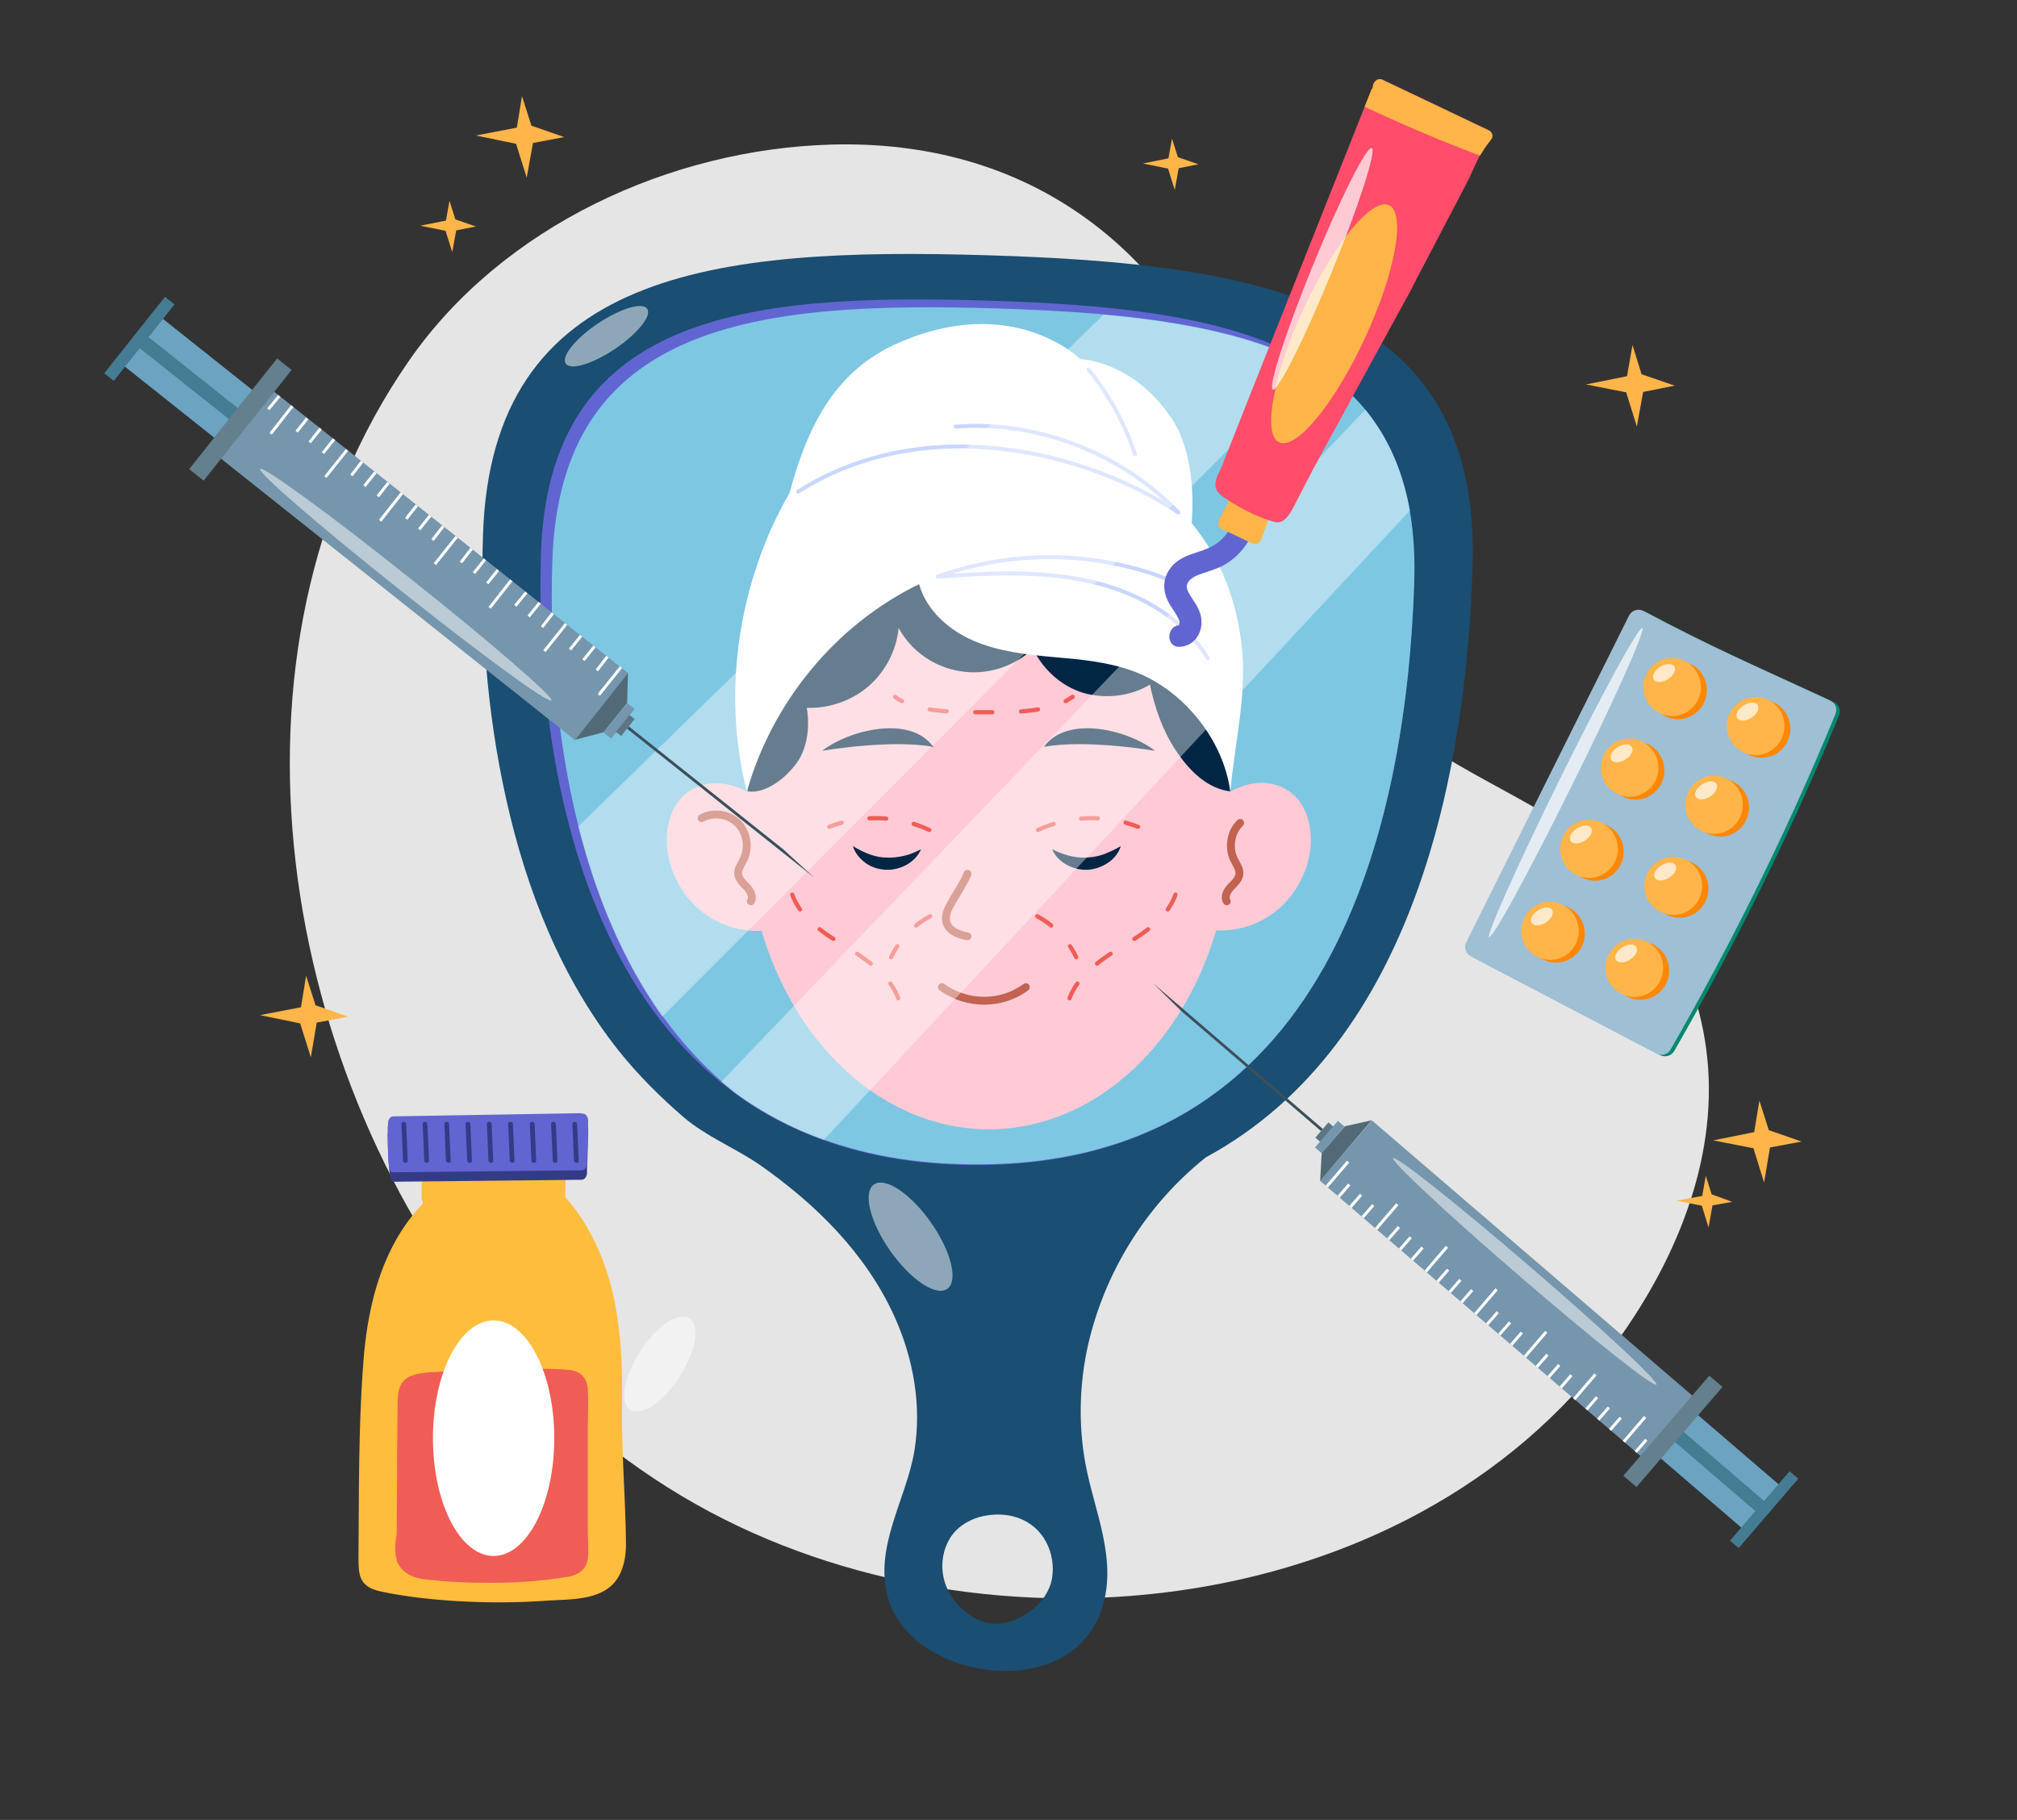 <svg xmlns="http://www.w3.org/2000/svg" xmlns:xlink="http://www.w3.org/1999/xlink" viewBox="0 0 512 462" xmlns:v="https://vecta.io/nano"><rect x="0" y="0" width="512" height="462" fill="#333333" stroke="none"/><style>.f{fill:#fff}.g{fill:#ffb549}.h{opacity:.7}.i{fill:#ff8703}.j{fill:none}.k{stroke-miterlimit:10}.l{opacity:.5}.m{stroke-linecap:round}.n{stroke-linejoin:round}.o{stroke:#f05d56}.p{stroke-width:1.067}.q{fill:#6165d1}.r{fill:#ffcad5}.s{stroke:#c26251}.t{stroke-width:2}</style><path d="M126.7 340.2C71 274 52.3 165.9 103.8 91.6c23.7-34.2 66.4-53.8 107.4-54.9 48.9-1.3 85.1 25.2 102.7 70.2 8.3 21.3 14.1 44.5 27.6 63.3 13.4 18.7 35.1 26.6 53.9 38.3 19.9 12.5 33.3 31.6 37.3 55.1 4.5 26.5-5.5 52.9-20.5 74.5-50.7 73.4-161.3 85.6-235.5 43.8-19.5-11-36.1-25.3-50-41.7z" fill="#e5e5e5"/><path d="M425 266.8c15.7-27.4 29.8-55.9 41.8-85.1a2.6 2.6.0 0 0-1.4-3.5c-18.1-8.4-29.7-13.3-47.3-22.7-1.3-.7-3-.2-3.7 1.2l-41.3 82.9c-.7 1.3-.1 2.9 1.2 3.6l47 24.6c1.4.7 2.9.3 3.7-1z" fill="#00896d"/><path d="M424.1 266.4c15.7-27.4 29.8-55.9 41.8-85.1.6-1.4.0-2.9-1.4-3.5-18.1-8.4-29.7-13.3-47.3-22.7-1.3-.7-3-.2-3.7 1.2l-41.3 82.9c-.7 1.3-.1 2.9 1.2 3.6l47 24.6c1.4.8 3 .3 3.7-1z" fill="#9fbfd5"/><path d="M432.6 178.3c-1.7 3.7-6 5.3-9.7 3.6s-5.3-6.1-3.6-9.8 6-5.3 9.7-3.6 5.3 6 3.6 9.8z" class="i"/><path d="M431.1 177.5c-1.7 3.7-6 5.3-9.7 3.6s-5.3-6.1-3.6-9.8 6-5.3 9.7-3.6c3.6 1.7 5.3 6.1 3.6 9.8z" class="g"/><path d="M423.4 172.4c-1.4.9-3 1-3.6.1s.2-2.3 1.6-3.2 3-1 3.6-.1-.2 2.3-1.6 3.2z" class="f h"/><ellipse cx="415.2" cy="195.6" rx="7.3" ry="7.4" class="i"/><use xlink:href="#B" class="g"/><path d="M412.6 192.8c-1.4.9-3 1-3.6.1s.2-2.3 1.6-3.2 3-1 3.6-.1-.1 2.3-1.6 3.2z" class="f h"/><use xlink:href="#B" x="-8.8" y="21.3" class="i"/><use xlink:href="#B" x="-10.3" y="20.6" class="g"/><path d="M402.3 213.4c-1.4.9-3 1-3.6.1s.2-2.3 1.6-3.2 3-1 3.6-.1-.2 2.3-1.6 3.2z" class="f h"/><use xlink:href="#B" x="-18.7" y="42.1" class="i"/><path d="M400.1 239.4c-1.7 3.7-6 5.3-9.7 3.6s-5.3-6.1-3.6-9.8 6-5.3 9.7-3.6c3.6 1.7 5.3 6.1 3.6 9.8z" class="g"/><path d="M392.4 234.2c-1.4.9-3 1-3.6.1s.2-2.3 1.6-3.2 3-1 3.6-.1c.5.9-.2 2.3-1.6 3.2z" class="f h"/><use xlink:href="#B" x="33.5" y="-9.9" class="i"/><use xlink:href="#B" x="32" y="-10.6" class="g"/><path d="M444.6 182.2c-1.4.9-3 1-3.6.1s.2-2.3 1.6-3.2 3-1 3.6-.1c.5.9-.2 2.3-1.6 3.2z" class="f h"/><use xlink:href="#B" x="23" y="10.1" class="i"/><ellipse cx="435.1" cy="204.3" rx="7.3" ry="7.4" class="g"/><path d="M434.1 202.2c-1.4.9-3 1-3.6.1s.2-2.3 1.6-3.2 3-1 3.6-.1c.5.8-.2 2.3-1.6 3.2z" class="f h"/><use xlink:href="#B" x="12.7" y="30.7" class="i"/><use xlink:href="#B" x="11.1" y="30" class="g"/><path d="M423.7 222.8c-1.4.9-3 1-3.6.1s.2-2.3 1.6-3.2 3-1 3.6-.1c.6.8-.1 2.3-1.6 3.2z" class="f h"/><ellipse cx="416.4" cy="246.4" rx="7.3" ry="7.4" class="i"/><path d="M421.5 248.8c-1.7 3.7-6 5.3-9.7 3.6s-5.3-6.1-3.6-9.8 6-5.3 9.7-3.6 5.3 6 3.6 9.8z" class="g"/><g class="f"><path d="M413.8 243.6c-1.4.9-3 1-3.6.1s.2-2.3 1.6-3.2 3-1 3.6-.1c.5.8-.2 2.3-1.6 3.2zM399 199.4c-10.7 21.7-20.1 38.9-21 38.5-.8-.4 7.2-18.3 17.9-40s20.1-38.9 21-38.5-7.1 18.4-17.9 40z" class="h"/></g><path d="M250.6 64.8c-69.4-2.1-125.9 4-128 71.1-.7 22.4 1 45.1 5.9 67 5.1 22.9 13.9 45.4 28.6 63.9 4.9 6.1 10.4 11.6 16.3 16.7 5.8 5 13 7.8 19.3 12.1 14.6 10.2 27.1 22.7 34.3 38.5 4.9 10.8 7 22.8 5.1 34.3-2.1 12.4-10.3 24.3-6.7 37.2 3.2 11.2 15.5 17.7 27.3 18.5 5.7.4 11.7-.5 16.6-3.2 5.2-2.8 8.8-7.4 10.5-12.8 3.9-12.4-2.1-24.6-4.3-36.7-1.8-9.9-1.5-20.2.7-30 4.2-18.3 14.6-35.4 29.9-47.6 53.5-29 66.2-99.1 67.7-150.2 2.2-67-53.8-76.7-123.2-78.8zm16.2 337c-.9 3.1-3 5.6-5.4 7.3-4.3 3.1-9.4 4.3-14.1 1.6-4.5-2.6-8.1-7.3-8.1-13.2.0-3.3 1.2-6.6 3.4-8.9 2.2-2.2 5.1-3.5 8-3.9 6.1-1 12.7 1.3 15.5 7.9 1.2 2.9 1.5 6.2.7 9.2z" fill="#1a4e72"/><path d="M359 147.5c-1.9 60.7-20.6 151.1-115.5 148.2-90.7-2.8-108-94.3-106.2-155C139.2 80 189 74.4 250.2 76.3c61.3 1.8 110.7 10.6 108.8 71.2z" class="q"/><path d="M359 147.5c.7-24.1-6.6-40-19.6-50.6-19.9-14.1-51.1-17.5-86.3-18.6-61.2-1.9-111.1 3.7-112.9 64.4-1.4 43.8 7.3 103.6 46.3 134.6 14.6 10.7 33.3 17.5 57 18.2 94.9 3.1 113.6-87.3 115.5-148z" fill="#7dc7e3"/><ellipse cx="251" cy="209.1" rx="61.6" ry="77.6" class="r"/><path d="M312.3 200.9c-6-.7-10.6-5.5-13.9-10.5s-5.3-10.8-6.5-16.6c-5 3-11.3 3.7-16.9 2.1-5.6-1.7-10.2-5.9-12.8-11.2-4.8 4.6-11.8 6.8-18.4 5.7-6.6-1-12.5-5.1-15.7-11-.5 5.6-3.3 11-7.5 14.7s-10.1 5.8-15.8 5.6c.8 4.6.2 10.1-2.5 13.9s-7.9 8-12.5 7.3c0 0-7.6-57.8 47.3-59.4s74.2 40.7 74.2 40.7l1 18.7zm-103.6-10.3s17.4-3 28.2-1c-5.8-8.2-21.4-4.3-28.2 1zm84.5.0s-17.4-3-28.2-1c5.9-8.2 21.4-4.3 28.2 1z" fill="#002644"/><path d="M245.6 221.8c-.9 2.5-4.1 6.9-5.1 9.4-1.4 3.7 1.1 5.8 5.1 6.5m-6.5 12.9c6.4 4.6 15.1 4.6 21.3.0" class="j k m n s t"/><path d="M216.5 214.8c1.5.9 2.9 1.6 4.3 2.1s2.8.8 4.2.8c1.4.1 2.9-.1 4.3-.4 1.5-.3 2.9-.9 4.5-1.7-.7 1.6-2 3-3.6 3.9s-3.5 1.4-5.4 1.3-3.7-.7-5.2-1.8c-1.4-1.1-2.6-2.5-3.1-4.2zm68 0c-.5 1.7-1.7 3.2-3.2 4.2s-3.3 1.7-5.2 1.8-3.8-.4-5.4-1.3-2.9-2.2-3.6-3.9c1.6.8 3 1.3 4.5 1.7 1.5.3 2.9.5 4.3.4s2.8-.3 4.2-.8c1.5-.6 2.9-1.2 4.4-2.1z" fill="#002644"/><path d="M199.9 233.1c0-7.8-1.1-15.6-3.4-23 1-.9 1.4-2.4.2-3.6-3.8-3.8-8.2-7.1-13.7-7.6-5.3-.5-10.2 2.2-12.3 7.1-4.1 9.6.9 21.5 9.4 26.8 5 3.2 11.1 4.2 16.9 3.1.3.0.5-.2.7-.3 1.1-.2 2.2-1 2.2-2.5z" class="r"/><path d="M178.1 207.7c2.9-1.6 6.7-1.1 9.1 1.2s3 6.2 1.6 9.2c-.6 1.3-1.6 2.5-1.4 3.9.2 1.3 1.3 2.3 2.2 3.2.9 1 1.7 2.5 1 3.6" class="j k m n s t"/><path d="M304.3 235.5c.2.1.4.2.7.3 5.8 1.1 11.9.1 16.9-3.1 8.5-5.3 13.5-17.2 9.4-26.8-2.1-4.9-7-7.6-12.3-7.1-5.5.5-9.9 3.9-13.7 7.6-1.2 1.2-.8 2.7.2 3.6-2.3 7.5-3.4 15.3-3.4 23-.1 1.6 1 2.4 2.2 2.5z" class="r"/><path d="M314.8 208.9c-2.4 2.3-3 6.2-1.6 9.2.6 1.3 1.6 2.5 1.4 3.9-.2 1.3-1.3 2.3-2.2 3.2-.9 1-1.7 2.5-1 3.6" class="j k m n s t"/><path d="M312.3 200.9c-1.8-13.3-12.1-25.9-24.6-30.5-6.5-2.4-13.4-3-20.3-3.6s-13.8-1.4-20.2-4.1c-6.3-2.7-12-7.7-13.9-14.4-21.2 10.3-37.3 30-43.7 52.6-6.5-24.9-2.1-53.5 10.8-75.7 5-18.6 12.4-31.3 27.3-38 29.4-13.1 46.6 4 46.6 4s12.9.2 22.9 14.7c5 7.2 6 18.1 5.3 26.9 7.6 9.3 11.6 20.1 12.8 32.1 1.1 12-1.9 24.1-3 36z" class="f"/><g class="j m n"><g class="k"><path d="M202.6 124.8c32.4-20.5 73.2-10.2 96.5 5.3-14.3-15-35.8-23.4-56.5-21.8m53.7 38.7c-18.5-7.2-39.6-7.4-58.3-.6 12.7-.9 24.8-1.6 37.3.9s24.7 9 31.3 19.8m-30.3-73.3c5.2 6.4 9.2 13.7 11.8 21.5" stroke="#c9d7ff"/><g stroke-dasharray="4.266,7.11" class="o p"><path d="M201.1 227.1c2.3 6.4 8.6 10.2 14.4 13.7 5.8 3.6 11.8 8.1 13.1 14.7m7.5-22.9c-4.3 2.3-7.8 6-9.9 10.4m9.7-32.3c-7.9-3.7-17.3-4-25.4-.8m87.9 17.2c-2.3 6.4-8.6 10.2-14.4 13.7-5.8 3.6-11.8 8.1-13.1 14.7m-7.6-22.9c4.3 2.3 7.8 6 9.9 10.4"/><path d="M263.5 210.7c7.9-3.7 17.3-4 25.4-.8"/></g></g><path d="M272.3 176.9l-1.8 1.1" class="o p"/><path d="M263.5 180.1c-3.6.6-8.1.8-13.8.7-7.8.1-13.3-.3-17.3-1.5" stroke-dasharray="4.357,7.262" class="o p"/><path d="M229 178c-.7-.3-1.3-.7-1.8-1.1" class="o p"/></g><g opacity=".4" class="f"><path d="M346.6 104 183.1 274.6l3.5 2.9c6.6 4.9 14.1 8.9 22.5 11.9l148.8-159.8c-1.9-10.4-5.8-18.8-11.3-25.6zm-66.5-24.1L146.8 209.8c4.4 17.4 11.2 34.1 21.3 48.3L332.9 93c-14-7.6-32.2-11.2-52.8-13.1z"/></g><g class="f"><ellipse transform="matrix(.818 -.575 .575 .818 -138.524 190.032)" cx="231.2" cy="314" rx="6.3" ry="16.2" class="l"/><path d="M151.8 82.1c5.7-3.8 11.3-5.5 12.5-3.7s-2.5 6.3-8.2 10.2c-5.7 3.8-11.3 5.5-12.5 3.7s2.5-6.4 8.2-10.2z" class="l"/></g><path d="M408.416 358.935l9.447-11 34.744 29.839-9.447 11z" fill="#6ca3c1"/><g fill="#447d93"><path d="M412.001 354.769l2.215-2.579 34.744 29.839-2.215 2.579z"/><path d="M439.158 391.096l15.115-17.6 2.2 1.889-15.115 17.6z"/></g><path d="M335.099 299.771l13.16-15.324 82.46 70.818-13.16 15.324zm-1.293-8.471 5.798-6.752 1.669 1.433-5.798 6.752z" fill="#7596ac"/><path d="M333.885 288.806l3.323-3.869 1.214 1.042-3.323 3.869z" fill="#5d7684"/><path d="M335.8 286.6l-.5.5-35.4-30.4-7.2-7.1z" fill="#3c4f59"/><path d="M412.072 374.637l21.825-25.413 3.338 2.867-21.825 25.413z" fill="#647f8e"/><path d="M335.5 292.7l-.4 7.1 13.1-15.4-6.8 1.5z" fill="#526a77"/><path d="M388.2 321.4c18.5 15.9 32.9 29.4 32.3 30.1-.7.8-16.2-11.5-34.6-27.4-18.5-15.9-32.9-29.4-32.3-30.1.6-.8 16.1 11.5 34.6 27.4z" class="f l"/><path d="M336.8 301.2l5.4-6.3m-2.4 8.9 2.7-3.1m.3 5.7 2.7-3.1m.4 5.7 2.7-3.1m.7 6.1 5.4-6.3m-2.3 8.9 2.7-3.1m.3 5.7 2.7-3.1m.3 5.7 2.7-3.1m.8 6.1 5.4-6.3m-2.4 8.9 2.7-3.1m.4 5.7 2.7-3.1m.3 5.7 2.7-3.1m.8 6.1 5.4-6.3m-2.4 8.9 2.7-3.1m.4 5.7 2.7-3.1m.3 5.7 2.7-3.1m.8 6.1 5.4-6.3m-2.4 8.9 2.7-3.1m.3 5.7 2.7-3.1m.4 5.7 2.7-3.1m.7 6.1 5.4-6.3m-2.3 8.9 2.7-3.1m.3 5.7 2.7-3.1m.3 5.7 2.7-3.1m.8 6.1 5.4-6.3m-2.4 8.9 2.7-3.1" stroke="#fff" stroke-width=".75" class="j k"/><g fill="#ffbd3d"><path d="M143.7 289.4c0-1.3-1.2-2.5-2.5-2.5h-.3-.4l-30.9-.4c-1.6.0-2.4 1.3-2.4 2.5v.3L107 304c0 .4.1.7.3 1.1-.2 1.4.6 2.8 2.3 2.8l31.3-.5c1.6.0 2.4-1.3 2.4-2.5.1-.3.2-.5.2-.8l.2-14.7z"/><path d="M157.1 400.1c1.3-2.4 1.8-5.2 1.8-8.1-.1-11.3-1.1-22.6-1-34 .2-13.2-.3-26.7-5.3-39.1-2.5-6.2-5.9-11.8-10.6-16.6a1.58 1.58.0 0 0-1.2-.5c-.2-.1-.4-.1-.6-.1l-26.9.9c-.7-.7-1.8-.9-2.7-.2l-.3.3c-.7.1-1.1.6-1.3 1.2-11.7 11-15.7 26.9-16.8 42.4-.8 10.7-1 21.4-1.1 32.1l-.1 16.1c0 5.2-.1 8.2 5.6 9.5 6.1 1.3 12.4 2 18.5 2.4a174.99 174.99.0 0 0 22.9.0c6.7-.5 15.5.2 19.1-6.3z"/></g><path d="M149.2 385.4v-22.3c0-3.5.2-7 0-10.5-.2-2.8-1.8-4.5-4.6-4.8-3.4-.4-7-.3-10.5-.3l-10.8.1a197.22 197.22.0 0 0-11 .6c-2.8.2-6.1.1-8.6 1.4-3.1 1.7-2.7 5.3-2.8 8.4l-.1 12.7-.1 18.8c-.4 2.2-.6 4.4.0 6.4v.2c0 .4.2.7.4.9.4.8 1 1.6 1.9 2.2 2.3 1.8 5.7 1.8 8.5 2.1 3.6.3 7.3.5 11 .5 7.2.1 14.4-.3 21.5-1.5 2.6-.4 4.8-1.7 5.2-4.5.2-1.4.1-2.8.1-4.2-.1-2.1-.1-4.2-.1-6.2z" fill="#f05d56"/><g class="f"><ellipse cx="125.3" cy="365.1" rx="15.4" ry="29.9"/><path d="M172.5 349.5c-4.1 6.4-9.7 10.2-12.5 8.4s-1.6-8.4 2.5-14.8 9.7-10.2 12.5-8.4c2.8 1.7 1.7 8.3-2.5 14.8z" class="l"/></g><path d="M149.3 286.3c0-1-.7-2-1.5-2h-.1c-.1-.1-.3-.1-.5-.1l-47.3.8c-1.1.0-1.5 1.3-1.4 2.4.0.2-.1.3-.1.5.1 3 .1 12.1 1.4 12.1l47.8-.5c1 0 1.5-1.1 1.4-2.2v-.4c.2-3.5.2-7.1.3-10.6z" fill="#333b86"/><path d="M149.3 284.5c0-1-.7-1.9-1.5-1.8h-.1c-.1-.1-.3-.1-.5-.1l-47.3.8c-1.1.0-1.5 1.2-1.4 2.2.0.2-.1.3-.1.5.1 2.9-.2 11.5 1.1 11.5l48.1-.5c1 0 1.5-1.1 1.4-2.1v-.4c.2-3.4.2-6.7.3-10.1z" class="q"/><g fill="#333b86"><use xlink:href="#C"/><use xlink:href="#C" x="5.4"/><use xlink:href="#C" x="10.9"/><use xlink:href="#C" x="16.3"/><use xlink:href="#C" x="21.7"/><use xlink:href="#C" x="27.1"/><use xlink:href="#C" x="32.6"/><use xlink:href="#C" x="38"/><use xlink:href="#C" x="43.4"/></g><path d="M132.5 24.4l-1.3 8-10.4 2 10.2 2.1 2.7 8.6 1.6-8.8 7.9-1.5-8.3-2.9zm281.9 63.2-1.4 7.9-10.4 2.1 10.2 2 2.7 8.7 1.6-8.8 8-1.6-8.4-2.9zm32.2 191.8-1.3 8-10.4 2.1 10.2 2 2.7 8.7 1.5-8.9 8-1.5-8.3-2.9zM77.7 247.7l-1.3 8-10.4 2 10.2 2.1 2.7 8.6 1.5-8.8 8-1.5-8.3-2.9zM114.1 51l-.9 5-6.5 1.3 6.4 1.3 1.7 5.4 1-5.5 5-1-5.2-1.8zM433 298.5l-.9 5.1-6.5 1.2 6.4 1.3 1.7 5.5 1-5.6 5-.9-5.2-1.9zM297.5 35.2l-.9 5-6.5 1.3 6.4 1.3 1.7 5.4 1-5.5 5-1-5.2-1.8z" class="g"/><g class="q"><path d="M313 132.2a11.03 11.03.0 0 1-4.8 6.2c-3 1.8-6.6 2-9.5 4.2-3 2.4-4 6-2.4 9.6.7 1.6 1.9 3 2.7 4.6.2.4.5.9.4 1.4-.1.4-.1.3-.1.4v.1h.1-.1c-.1.2-.4.1-.1.0-3.2.5-3.2 5.7.3 5.5 4.5-.3 6.5-5 5-8.9-.7-1.9-2-3.3-2.9-5.1-.6-1.3-.4-2.2.7-3.2 1.4-1.1 3.3-1.5 4.9-2.1 1.8-.6 3.5-1.3 5-2.4 3-2.2 5.2-5.2 6.3-8.8.9-3.5-4.5-4.9-5.5-1.5z"/><path d="M299.1 158.5h-.2.2z"/></g><path d="M311 128.9l-.9 1.8c-.3.7-.9 1.5-.9 2.3.1.8.6 1.2 1.3 1.5l2.2 1 4 1.9c.7.3 1.6.9 2.4.6.9-.3 1.1-1.2 1.4-2l1.4-3.9c.3-.5.6-1 .7-1.6.1-1-.5-1.6-1.3-2.1l-3.9-2.2-2-1.1c-.7-.4-1.4-.7-2.1-.2-.6.4-.9 1.2-1.2 1.8-.3.8-.7 1.5-1.1 2.2z" class="g"/><path d="M348.5 22.2c-.1.1-.2.3-.3.4l-30.9 77.7-4.7 11.9-2.5 6.3c-.8 1.9-2.4 4.2-1.1 6.2.5.7 1.2 1.3 1.9 1.7 3.5 2.4 7.9 4.7 11.9 5.9.6.2 1.1.3 1.7.3 2.2-.2 3.6-3.4 4.5-5.1l3.9-7.6 9.3-17.1L358.5 73c0-.1.1-.2.1-.3l7.9-15.1 5.7-10.9c1.9-3.6 3.1-7.5 5.7-10.7.3-.4.6-.7.8-1.2.2-.7-.2-1.5-.9-1.8l-26.9-12.8c-1.4-.5-2.6.8-2.4 2z" fill="#ff4d6b"/><path d="M378 36.1c.3-.4.6-.7.8-1.2.2-.7-.2-1.5-.9-1.8L351 20.3c-1.4-.7-2.6.7-2.5 1.9-.1.1-.2.3-.3.4l-1.8 4.5c9.6 4.5 19.4 8.7 29.3 12.4.7-1.1 1.4-2.3 2.3-3.4zm-47.2 42.5c7.7-16.6 17.4-28.5 21.8-26.5 4.3 2 1.6 17.1-6.1 33.7s-17.4 28.5-21.8 26.5c-4.3-2-1.5-17.1 6.1-33.7z" class="g"/><path d="M333.3 67.3c6.9-16.9 13.6-30.2 14.9-29.7s-3.3 14.7-10.2 31.6-13.6 30.2-14.9 29.7 3.3-14.7 10.2-31.6z" class="f h"/><path d="M78.543 110.52l-9.647 12.132-38.352-30.498 9.647-12.132z" fill="#6ca3c1"/><g fill="#447d93"><path d="M74.871 115.136l-2.241 2.818-38.352-30.498 2.241-2.818z"/><path d="M44.312 77.281 28.877 96.692l-2.426-1.929 15.436-19.411z"/></g><path d="M159.479 170.921l-13.506 16.985-91.106-72.447 13.506-16.985zm1.617 9.054-5.975 7.514-1.878-1.494 5.975-7.514z" fill="#7596ac"/><path d="M161.103 182.545l-3.423 4.305-1.331-1.058 3.423-4.305z" fill="#5d7684"/><path d="M159.2 185l.4-.6 39.2 31.2 7.9 7.2z" fill="#3c4f59"/><path d="M74.033 93.923l-22.344 28.099-3.679-2.925 22.344-28.099z" fill="#647f8e"/><path d="M159.2 178.4l.2-7.5-13.4 16.9 7.2-1.9z" fill="#526a77"/><path d="M101.7 149.9c-20.4-16.2-36.4-30-35.7-30.9.7-.8 17.8 11.6 38.2 27.9 20.4 16.2 36.4 30.1 35.8 30.9-.8.9-17.8-11.6-38.3-27.9z" class="f l"/><path d="M157.6 169.4l-5.6 7m2.2-9.7-2.7 3.5m-.6-6.1-2.8 3.5m-.6-6.2-2.8 3.5m-1-6.5-5.5 6.9m2.1-9.6-2.7 3.5m-.6-6.2-2.8 3.5m-.6-6.1-2.8 3.4m-1-6.5-5.5 7m2.1-9.6-2.7 3.4m-.6-6.1-2.8 3.5m-.6-6.2-2.7 3.5m-1.1-6.5-5.5 6.9m2.1-9.6-2.7 3.5m-.6-6.2-2.8 3.5m-.6-6.1-2.7 3.4m-1.1-6.5-5.5 7m2.1-9.6-2.7 3.4m-.6-6.1-2.8 3.5m-.6-6.2-2.7 3.5m-1.1-6.5-5.5 6.9m2.2-9.6L82 115m-.6-6.2-2.8 3.5m-.6-6.1-2.7 3.4m-1.1-6.5-5.5 7m2.2-9.6-2.8 3.4" stroke="#fff" stroke-width=".75" class="j k"/><defs ><path id="B" d="M420.3 198c-1.7 3.7-6 5.3-9.7 3.6s-5.3-6.1-3.6-9.8 6-5.3 9.7-3.6 5.3 6.1 3.6 9.8z"/><path id="C" d="M103.1 285.4c0-.8-1.3-.8-1.2.0l.4 9.2c0 .8 1.3.8 1.2.0l-.4-9.2z"/></defs></svg>